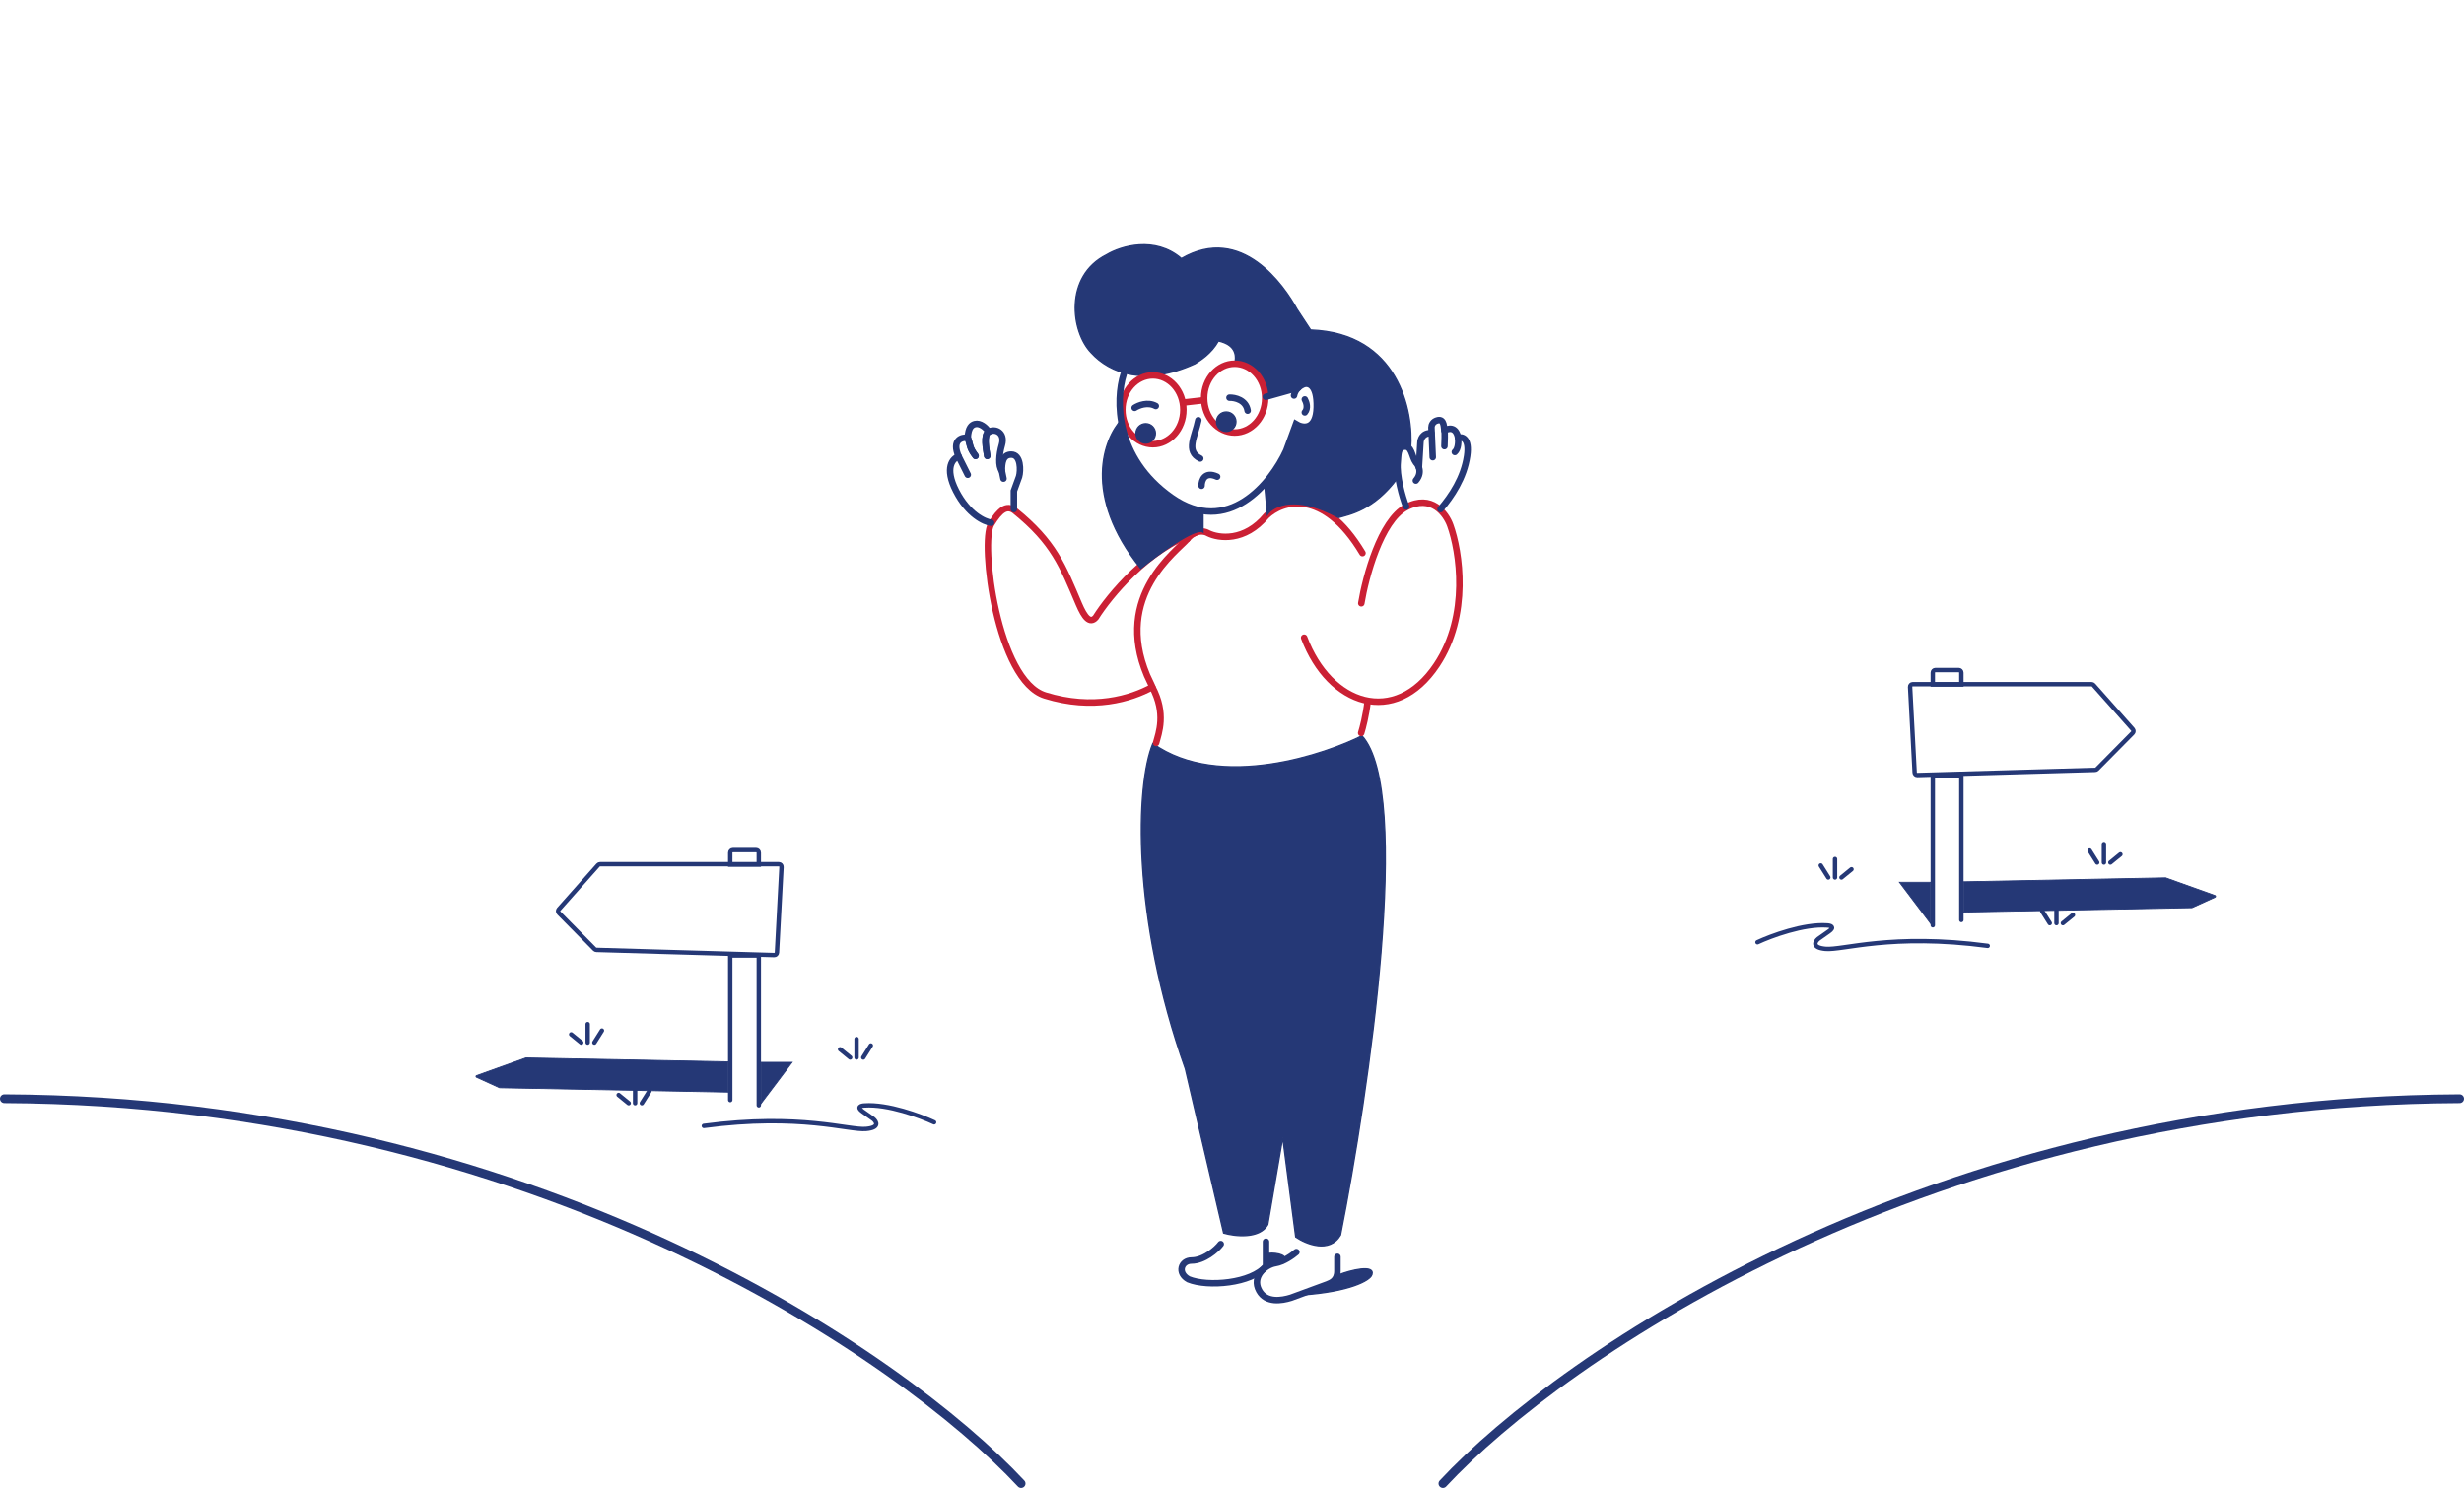 <?xml version="1.0" encoding="UTF-8" standalone="no"?>
<svg xmlns:inkscape="http://www.inkscape.org/namespaces/inkscape" xmlns:sodipodi="http://sodipodi.sourceforge.net/DTD/sodipodi-0.dtd" xmlns="http://www.w3.org/2000/svg" xmlns:svg="http://www.w3.org/2000/svg" width="2804" height="1694" viewBox="0 0 2804 1694" fill="none" version="1.1" id="svg480">
  <defs id="defs484"></defs>
  <path d="M568.5 1238.04L828.5 1243.04V1208.54L598.5 1204.04L542.314 1224.21C541.47 1224.52 541.421 1225.69 542.237 1226.07L568.5 1238.04Z" fill="black" id="path364" style="fill:#253876;fill-opacity:1;stroke:#253876;stroke-opacity:1"></path>
  <path d="M901.42 1209.09L866 1256.04V1209.09H901.42Z" fill="black" id="path366" style="fill:#253876;fill-opacity:1;stroke:#253876;stroke-opacity:1"></path>
  <path d="M1063 1277.39C1047.69 1270.24 1010.42 1256.38 983.823 1258.21C980.053 1258.36 974.359 1259.94 981.745 1265.06C989.132 1270.17 992.826 1272.82 993.749 1273.51C997.596 1276.7 1001.37 1283.46 985.67 1284.92C966.048 1286.75 910.648 1266.89 801 1281.5" stroke="black" stroke-width="5" stroke-linecap="round" id="path368" style="stroke:#253876;stroke-opacity:1"></path>
  <path d="M863.5 1258.04V1087.54H831V1252.04" stroke="black" stroke-width="5" stroke-linecap="round" id="path370" style="stroke:#253876;stroke-opacity:1"></path>
  <path d="M863.5 970.541V984.041H831V970.541C831 968.884 832.343 967.541 834 967.541H860.5C862.157 967.541 863.5 968.884 863.5 970.541Z" stroke="black" stroke-width="5" stroke-linecap="round" id="path372" style="stroke:#253876;stroke-opacity:1"></path>
  <path d="M889.332 986.785L884.155 1084.2C884.069 1085.83 882.701 1087.09 881.073 1087.04L678.701 1081.16C677.93 1081.14 677.197 1080.82 676.655 1080.27L635.976 1039.12C634.865 1038 634.816 1036.21 635.866 1035.02L680.605 984.634C681.174 983.993 681.991 983.626 682.848 983.626H886.336C888.056 983.626 889.423 985.068 889.332 986.785Z" stroke="black" stroke-width="5" stroke-linecap="round" id="path374" style="stroke:#253876;stroke-opacity:1"></path>
  <path d="M722.77 1255.62V1234.63" stroke="black" stroke-width="5" stroke-linecap="round" id="path376" style="stroke:#253876;stroke-opacity:1"></path>
  <path d="M704 1246.29L715.45 1255.62" stroke="black" stroke-width="5" stroke-linecap="round" id="path378" style="stroke:#253876;stroke-opacity:1"></path>
  <path d="M730.41 1255.62L739 1241.96" stroke="black" stroke-width="5" stroke-linecap="round" id="path380" style="stroke:#253876;stroke-opacity:1"></path>
  <path d="M668.77 1186.62V1165.63" stroke="black" stroke-width="5" stroke-linecap="round" id="path382" style="stroke:#253876;stroke-opacity:1"></path>
  <path d="M650 1177.29L661.45 1186.62" stroke="black" stroke-width="5" stroke-linecap="round" id="path384" style="stroke:#253876;stroke-opacity:1"></path>
  <path d="M676.41 1186.62L685 1172.96" stroke="black" stroke-width="5" stroke-linecap="round" id="path386" style="stroke:#253876;stroke-opacity:1"></path>
  <path d="M974.77 1203.62V1182.63" stroke="black" stroke-width="5" stroke-linecap="round" id="path388" style="stroke:#253876;stroke-opacity:1"></path>
  <path d="M956 1194.29L967.45 1203.62" stroke="black" stroke-width="5" stroke-linecap="round" id="path390" style="stroke:#253876;stroke-opacity:1"></path>
  <path d="M982.41 1203.62L991 1189.96" stroke="black" stroke-width="5" stroke-linecap="round" id="path392" style="stroke:#253876;stroke-opacity:1"></path>
  <path d="M2494.5 1033.12L2234.5 1038.12V1003.62L2464.5 999.121L2520.69 1019.29C2521.53 1019.6 2521.58 1020.77 2520.76 1021.15L2494.5 1033.12Z" fill="black" id="path394" style="fill:#253876;fill-opacity:1;stroke:#253876;stroke-opacity:1"></path>
  <path d="M2161.58 1004.17L2197 1051.12V1004.17H2161.58Z" fill="black" id="path396" style="fill:#253876;fill-opacity:1;stroke:#253876;stroke-opacity:1"></path>
  <path d="M2000 1072.47C2015.31 1065.32 2052.58 1051.46 2079.18 1053.29C2082.95 1053.44 2088.64 1055.02 2081.26 1060.14C2073.87 1065.25 2070.17 1067.9 2069.25 1068.59C2065.4 1071.78 2061.63 1078.54 2077.33 1080C2096.95 1081.83 2152.35 1061.97 2262 1076.58" stroke="black" stroke-width="5" stroke-linecap="round" id="path398" style="stroke:#253876;stroke-opacity:1"></path>
  <path d="M2199.5 1053.12V882.621H2232V1047.12" stroke="black" stroke-width="5" stroke-linecap="round" id="path400" style="stroke:#253876;stroke-opacity:1"></path>
  <path d="M2199.5 765.626V779.126H2232V765.626C2232 763.969 2230.66 762.626 2229 762.626H2202.5C2200.84 762.626 2199.5 763.969 2199.5 765.626Z" stroke="black" stroke-width="5" stroke-linecap="round" id="path402" style="stroke:#253876;stroke-opacity:1"></path>
  <path d="M2173.67 781.87L2178.84 879.286C2178.93 880.913 2180.3 882.173 2181.93 882.126L2384.3 876.246C2385.07 876.223 2385.8 875.905 2386.34 875.356L2427.02 834.21C2428.14 833.085 2428.18 831.291 2427.13 830.109L2382.4 779.719C2381.83 779.078 2381.01 778.711 2380.15 778.711H2176.66C2174.94 778.711 2173.58 780.153 2173.67 781.87Z" stroke="black" stroke-width="5" stroke-linecap="round" id="path404" style="stroke:#253876;stroke-opacity:1"></path>
  <path d="M2340.23 1050.71V1029.71" stroke="black" stroke-width="5" stroke-linecap="round" id="path406" style="stroke:#253876;stroke-opacity:1"></path>
  <path d="M2359 1041.38L2347.55 1050.71" stroke="black" stroke-width="5" stroke-linecap="round" id="path408" style="stroke:#253876;stroke-opacity:1"></path>
  <path d="M2332.59 1050.71L2324 1037.04" stroke="black" stroke-width="5" stroke-linecap="round" id="path410" style="stroke:#253876;stroke-opacity:1"></path>
  <path d="M2394.23 981.709V960.711" stroke="black" stroke-width="5" stroke-linecap="round" id="path412" style="stroke:#253876;stroke-opacity:1"></path>
  <path d="M2413 972.377L2401.55 981.709" stroke="black" stroke-width="5" stroke-linecap="round" id="path414" style="stroke:#253876;stroke-opacity:1"></path>
  <path d="M2386.59 981.709L2378 968.044" stroke="black" stroke-width="5" stroke-linecap="round" id="path416" style="stroke:#253876;stroke-opacity:1"></path>
  <path d="M2088.23 998.709V977.711" stroke="black" stroke-width="5" stroke-linecap="round" id="path418" style="stroke:#253876;stroke-opacity:1"></path>
  <path d="M2107 989.377L2095.55 998.709" stroke="black" stroke-width="5" stroke-linecap="round" id="path420" style="stroke:#253876;stroke-opacity:1"></path>
  <path d="M2080.59 998.709L2072 985.044" stroke="black" stroke-width="5" stroke-linecap="round" id="path422" style="stroke:#253876;stroke-opacity:1"></path>
  <path d="M1162 1688.54C1027.07 1543.71 606.756 1253.35 5 1250.54" stroke="black" stroke-width="10" stroke-linecap="round" id="path430" style="stroke:#253876;stroke-opacity:1"></path>
  <path d="M1642 1688.54C1776.93 1543.71 2197.24 1253.35 2799 1250.54" stroke="black" stroke-width="10" stroke-linecap="round" id="path432" style="stroke:#253876;stroke-opacity:1"></path>
  <path d="m 1348.874,1216.494 c -61.484,-173.215 -56.408,-323.426 -36.948,-370.23 76.855,54.685 199.281,10.839 237.955,-8.868 57.937,63.849 7.882,405.465 -24.387,568.279 -12.415,21.283 -39.166,10.346 -50.99,2.217 l -14.78,-113.065 -16.997,99.025 c -9.459,16.553 -37.443,13.302 -50.251,9.607 z" fill="black" id="path138" style="fill:#253876;fill-opacity:1;stroke:#253876;stroke-width:1.478;stroke-opacity:1"></path>
  <path d="m 1315.621,845.526 c 2.947,-11.156 11.824,-33.255 -4.292,-63.553 -1.648,-4.458 -4.121,-8.688 -6.054,-13.302 -38.111,-90.896 33.994,-141.147 45.817,-155.188" stroke="black" stroke-width="7.39" stroke-linecap="round" id="path140" style="stroke:#cb2034;stroke-opacity:1"></path>
  <path d="m 1311.329,781.972 c -24.245,13.302 -67.39,26.604 -122.075,9.607 -54.685,-16.997 -73.899,-174.402 -61.336,-195.093 10.05,-16.553 17.736,-21.954 26.604,-15.519 45.078,36.426 54.685,63.03 73.16,106.415 6.488,15.241 12.563,22.909 19.214,15.519 15.47,-24.703 59.712,-78.544 112.919,-96.28" stroke="black" stroke-width="7.39" stroke-linecap="round" id="path142" style="stroke:#cb2034;stroke-opacity:1"></path>
  <path d="m 1351.092,613.483 c 2.694,-3.2 5.454,-5.316 8.113,-6.651 6.673,-3.346 12.717,-1.76 15.535,0 11.824,5.912 41.679,10.198 66.509,-19.953 17.687,-17.068 64.293,-32.431 109.224,42.65" stroke="black" stroke-width="7.39" stroke-linecap="round" id="path144" style="stroke:#cb2034;stroke-opacity:1"></path>
  <path d="m 1549.142,686.643 c 4.926,-30.052 22.022,-94 50.99,-109.371 28.968,-15.371 45.571,7.39 50.251,20.692 10.591,29.314 22.318,102.128 -15.519,158.883 -47.295,70.943 -121.933,45.817 -150.754,-31.038" stroke="black" stroke-width="7.39" stroke-linecap="round" id="path146" style="stroke:#cb2034;stroke-opacity:1"></path>
  <path d="m 1659.251,498.2 c 4.679,-1.478 13.302,0.591 10.346,20.692 -3.695,25.126 -17.736,45.817 -30.299,60.597" stroke="black" stroke-width="7.39" stroke-linecap="round" id="path148" style="stroke:#253876;stroke-opacity:1"></path>
  <path d="m 1643.732,490.071 c 4.187,-2.709 13.154,-4.877 15.519,8.129 0.492,3.942 0.443,12.711 -3.695,16.258" stroke="black" stroke-width="7.39" stroke-linecap="round" id="path150" style="stroke:#253876;stroke-opacity:1"></path>
  <path d="m 1630.43,520.37 -1.478,-33.994 c 0,-2.217 1.478,-6.947 7.39,-8.129 7.39,-1.478 6.651,8.868 7.39,11.824 0.591,2.365 0.245,12.81 0,17.736" stroke="black" stroke-width="7.39" stroke-linecap="round" id="path152" style="stroke:#253876;stroke-opacity:1"></path>
  <path d="m 1614.691,532.019 1.698,-27.907 c 0,-3.94 2.513,-11.676 12.563,-11.085" stroke="black" stroke-width="7.39" stroke-linecap="round" id="path154" style="stroke:#253876;stroke-opacity:1"></path>
  <path d="m 1600.132,576.533 c -4.434,-11.085 -11.085,-35.472 -9.607,-50.251 0.838,-8.383 0,-16.258 6.651,-17.736 9.607,-2.134 9.13,11.072 14.041,17.736 1.219,1.221 2.626,3.229 3.475,5.738 1.376,4.073 1.281,9.466 -3.475,14.954" stroke="black" stroke-width="7.39" stroke-linecap="round" id="path156" style="stroke:#253876;stroke-opacity:1"></path>
  <path d="m 1153.782,579.489 v -20.692 l 5.912,-16.258 c 1.97,-6.896 2.217,-25.126 -8.868,-25.126 -9.758,0 -10.683,9.607 -10.683,18.475 l 1.815,8.868" stroke="black" stroke-width="7.39" stroke-linecap="round" id="path158" style="stroke:#253876;stroke-opacity:1"></path>
  <path d="m 1140.143,535.889 c -4.322,-5.665 -3.217,-18.352 0,-29.56 4.032,-14.041 -7.792,-19.214 -15.182,-14.78 -5.912,3.547 -2.709,19.461 -1.478,27.343" stroke="black" stroke-width="7.39" stroke-linecap="round" id="path160" style="stroke:#253876;stroke-opacity:1"></path>
  <path d="m 1123.483,518.892 c -1.231,-7.882 -4.434,-23.795 1.478,-27.343 -2.845,-4.939 -9.682,-10.461 -15.519,-8.868 -3.767,1.029 -7.55,3.926 -8.129,15.519 2.956,8.129 1.478,11.085 8.868,20.692" stroke="black" stroke-width="7.39" stroke-linecap="round" id="path162" style="stroke:#253876;stroke-opacity:1"></path>
  <path d="m 1110.182,518.892 c -7.39,-9.607 -5.912,-12.563 -8.868,-20.692 -6.898,-0.739 -18.622,2.513 -10.346,21.431 l 10.346,20.692" stroke="black" stroke-width="7.39" stroke-linecap="round" id="path164" style="stroke:#253876;stroke-opacity:1"></path>
  <path d="m 1090.968,519.631 c -6.651,1.972 -16.553,12.563 -2.956,39.166 13.597,26.604 32.269,35.226 39.906,36.211" stroke="black" stroke-width="7.39" stroke-linecap="round" id="path166" style="stroke:#253876;stroke-opacity:1"></path>
  <path d="m 1298.105,646.953 c -66.805,-83.358 -42.122,-148.043 -21.431,-169.968 9.459,70.352 65.523,98.286 92.374,103.459 v 25.126 c -8.277,-5.912 -50.745,25.126 -70.943,41.383 z" fill="black" id="path168" style="fill:#253876;fill-opacity:1;stroke:#253876;stroke-width:1.478;stroke-opacity:1"></path>
  <path d="m 1590.524,544.018 c -27.343,36.949 -54.685,41.383 -67.248,45.078 -48.654,-26.775 -74.317,-13.476 -81.069,-3.479 l -2.956,-33.255 c 20.692,-21.283 32.27,-54.685 35.471,-68.726 7.094,4.138 14.78,0.739 17.736,-1.478 3.695,-3.448 9.902,-15.075 5.173,-33.994 -4.729,-18.918 -17.736,-11.33 -23.648,-5.173 l -33.255,9.607 c -4.138,-31.924 -25.519,-39.063 -35.692,-38.643 4.729,-18.918 -10.591,-24.14 -18.475,-25.865 -8.277,14.78 -21.184,22.417 -26.604,25.865 -56.754,26.012 -96.808,11.086 -118.238,-12.563 -22.909,-23.648 -31.038,-87.199 17.736,-111.587 15.692,-9.432 54.657,-21.75 84.984,4.434 68.726,-39.905 117.072,31.258 131.54,57.641 l 15.519,23.648 c 99.32,3.547 117.254,91.635 113.804,135.235 -16.138,-11.995 -16.577,17.171 -14.78,33.255 z" fill="black" id="path170" style="fill:#253876;fill-opacity:1;stroke:#253876;stroke-width:1.478;stroke-opacity:1"></path>
  <path d="m 1439.771,453.122 c 0,22.022 -15.919,39.166 -34.733,39.166 -18.813,0 -34.733,-17.145 -34.733,-39.166 0,-22.02 15.919,-39.166 34.733,-39.166 18.813,0 34.733,17.146 34.733,39.166 z" stroke="black" stroke-width="7.39" id="path172" style="stroke:#cb2034;stroke-opacity:1"></path>
  <path d="m 1346.658,466.424 c 0,22.022 -15.919,39.166 -34.733,39.166 -18.813,0 -34.733,-17.145 -34.733,-39.166 0,-22.02 15.919,-39.166 34.733,-39.166 18.813,0 34.733,17.146 34.733,39.166 z" stroke="black" stroke-width="7.39" id="path174" style="stroke:#cb2034;stroke-opacity:1"></path>
  <path d="m 1346.871,458.125 23.222,-2.615" stroke="black" stroke-width="7.39" stroke-linecap="round" id="path176" style="stroke:#cb2034;stroke-opacity:1"></path>
  <path d="m 1367.349,552.886 c 0,-6.157 3.547,-16.849 17.736,-10.346" stroke="black" stroke-width="7.39" stroke-linecap="round" id="path178" style="stroke:#253876;stroke-opacity:1"></path>
  <path d="m 1363.654,478.248 c -3.695,18.475 -14.928,35.324 2.217,43.6" stroke="black" stroke-width="7.39" stroke-linecap="round" id="path180" style="stroke:#253876;stroke-opacity:1"></path>
  <path d="m 1303.797,504.328 c 6.123,0 11.085,-4.963 11.085,-11.085 0,-6.122 -4.962,-11.085 -11.085,-11.085 -6.122,0 -11.085,4.963 -11.085,11.085 0,6.122 4.963,11.085 11.085,11.085 z" fill="black" id="path182" style="fill:#253876;fill-opacity:1;stroke:#253876;stroke-width:1.478;stroke-opacity:1"></path>
  <path d="m 1395.432,491.026 c 6.123,0 11.085,-4.963 11.085,-11.085 0,-6.122 -4.962,-11.085 -11.085,-11.085 -6.122,0 -11.085,4.963 -11.085,11.085 0,6.122 4.963,11.085 11.085,11.085 z" fill="black" id="path184" style="fill:#253876;fill-opacity:1;stroke:#253876;stroke-width:1.478;stroke-opacity:1"></path>
  <path d="m 1484.849,454.6 c 1.723,2.956 4.138,10.05 0,14.78" stroke="black" stroke-width="7.39" stroke-linecap="round" id="path186" style="stroke:#253876;stroke-opacity:1"></path>
  <path d="m 1278.671,425.995 c -9.115,28.575 -10.216,94.671 54.224,140.192 64.44,45.522 114.05,-16.503 130.801,-53.207 l 11.085,-30.299 c 7.635,4.681 23.056,7.39 23.648,-19.214 0.591,-26.604 -10.101,-28.327 -15.519,-25.865 -2.956,1.233 -9.163,5.469 -10.346,12.563" stroke="black" stroke-width="7.39" stroke-linecap="round" id="path188" style="stroke:#253876;stroke-opacity:1"></path>
  <path d="m 1440.51,451.644 36.949,-10.346" stroke="black" stroke-width="7.39" stroke-linecap="round" id="path190" style="stroke:#253876;stroke-opacity:1"></path>
  <path d="m 1399.127,452.609 c 6.085,-0.197 18.744,2.482 20.692,14.769" stroke="black" stroke-width="7.39" stroke-linecap="round" id="path192" style="stroke:#253876;stroke-opacity:1"></path>
  <path d="m 1291.234,464.185 c 4.18,-2.786 14.84,-7.106 24.036,-2.09" stroke="black" stroke-width="7.39" stroke-linecap="round" id="path194" style="stroke:#253876;stroke-opacity:1"></path>
  <path d="m 1561.141,1450.976 c 4.138,-12.415 -24.634,-5.173 -37.688,0 0,11.233 -27.59,19.953 -41.383,22.909 53.207,-3.695 76.855,-16.258 79.072,-22.909 z" fill="black" id="path196" style="fill:#253876;fill-opacity:1;stroke:#253876;stroke-width:1.478;stroke-opacity:1"></path>
  <path d="m 1457.683,1436.196 c 11.824,-6.651 -4.434,-10.834 -14.041,-9.607 l -1.478,12.563 z" fill="black" id="path198" style="fill:#253876;fill-opacity:1;stroke:#253876;stroke-width:1.478;stroke-opacity:1"></path>
  <path d="m 1389.175,1415.962 c -4.656,6.252 -19.208,18.741 -33.176,18.741 -11.955,0 -16.589,14.262 -3.493,21.401 21.825,8.927 72.115,4.818 88.179,-15.164 v -27.653" stroke="black" stroke-width="7.39" stroke-linecap="round" id="path200" style="stroke:#253876;stroke-opacity:1"></path>
  <path d="m 1475.251,1425.111 c -4.113,3.577 -14.633,11.114 -23.801,12.548 -11.46,1.788 -27.424,15.253 -18.513,31.348 7.934,14.336 25.565,11.351 36.144,8.07 l 41.434,-15.238 c 4.407,-1.788 11.46,-4.478 11.46,-15.223 0,-10.76 0,-15.238 0,-16.125" stroke="black" stroke-width="7.39" stroke-linecap="round" id="path202" style="stroke:#253876;stroke-opacity:1"></path>
  <path d="m 1548.995,834.229 c 1.725,-5.42 5.616,-20.248 7.39,-36.211" stroke="black" stroke-width="7.39" stroke-linecap="round" id="path204" style="stroke:#cb2034;stroke-opacity:1"></path>
</svg>
